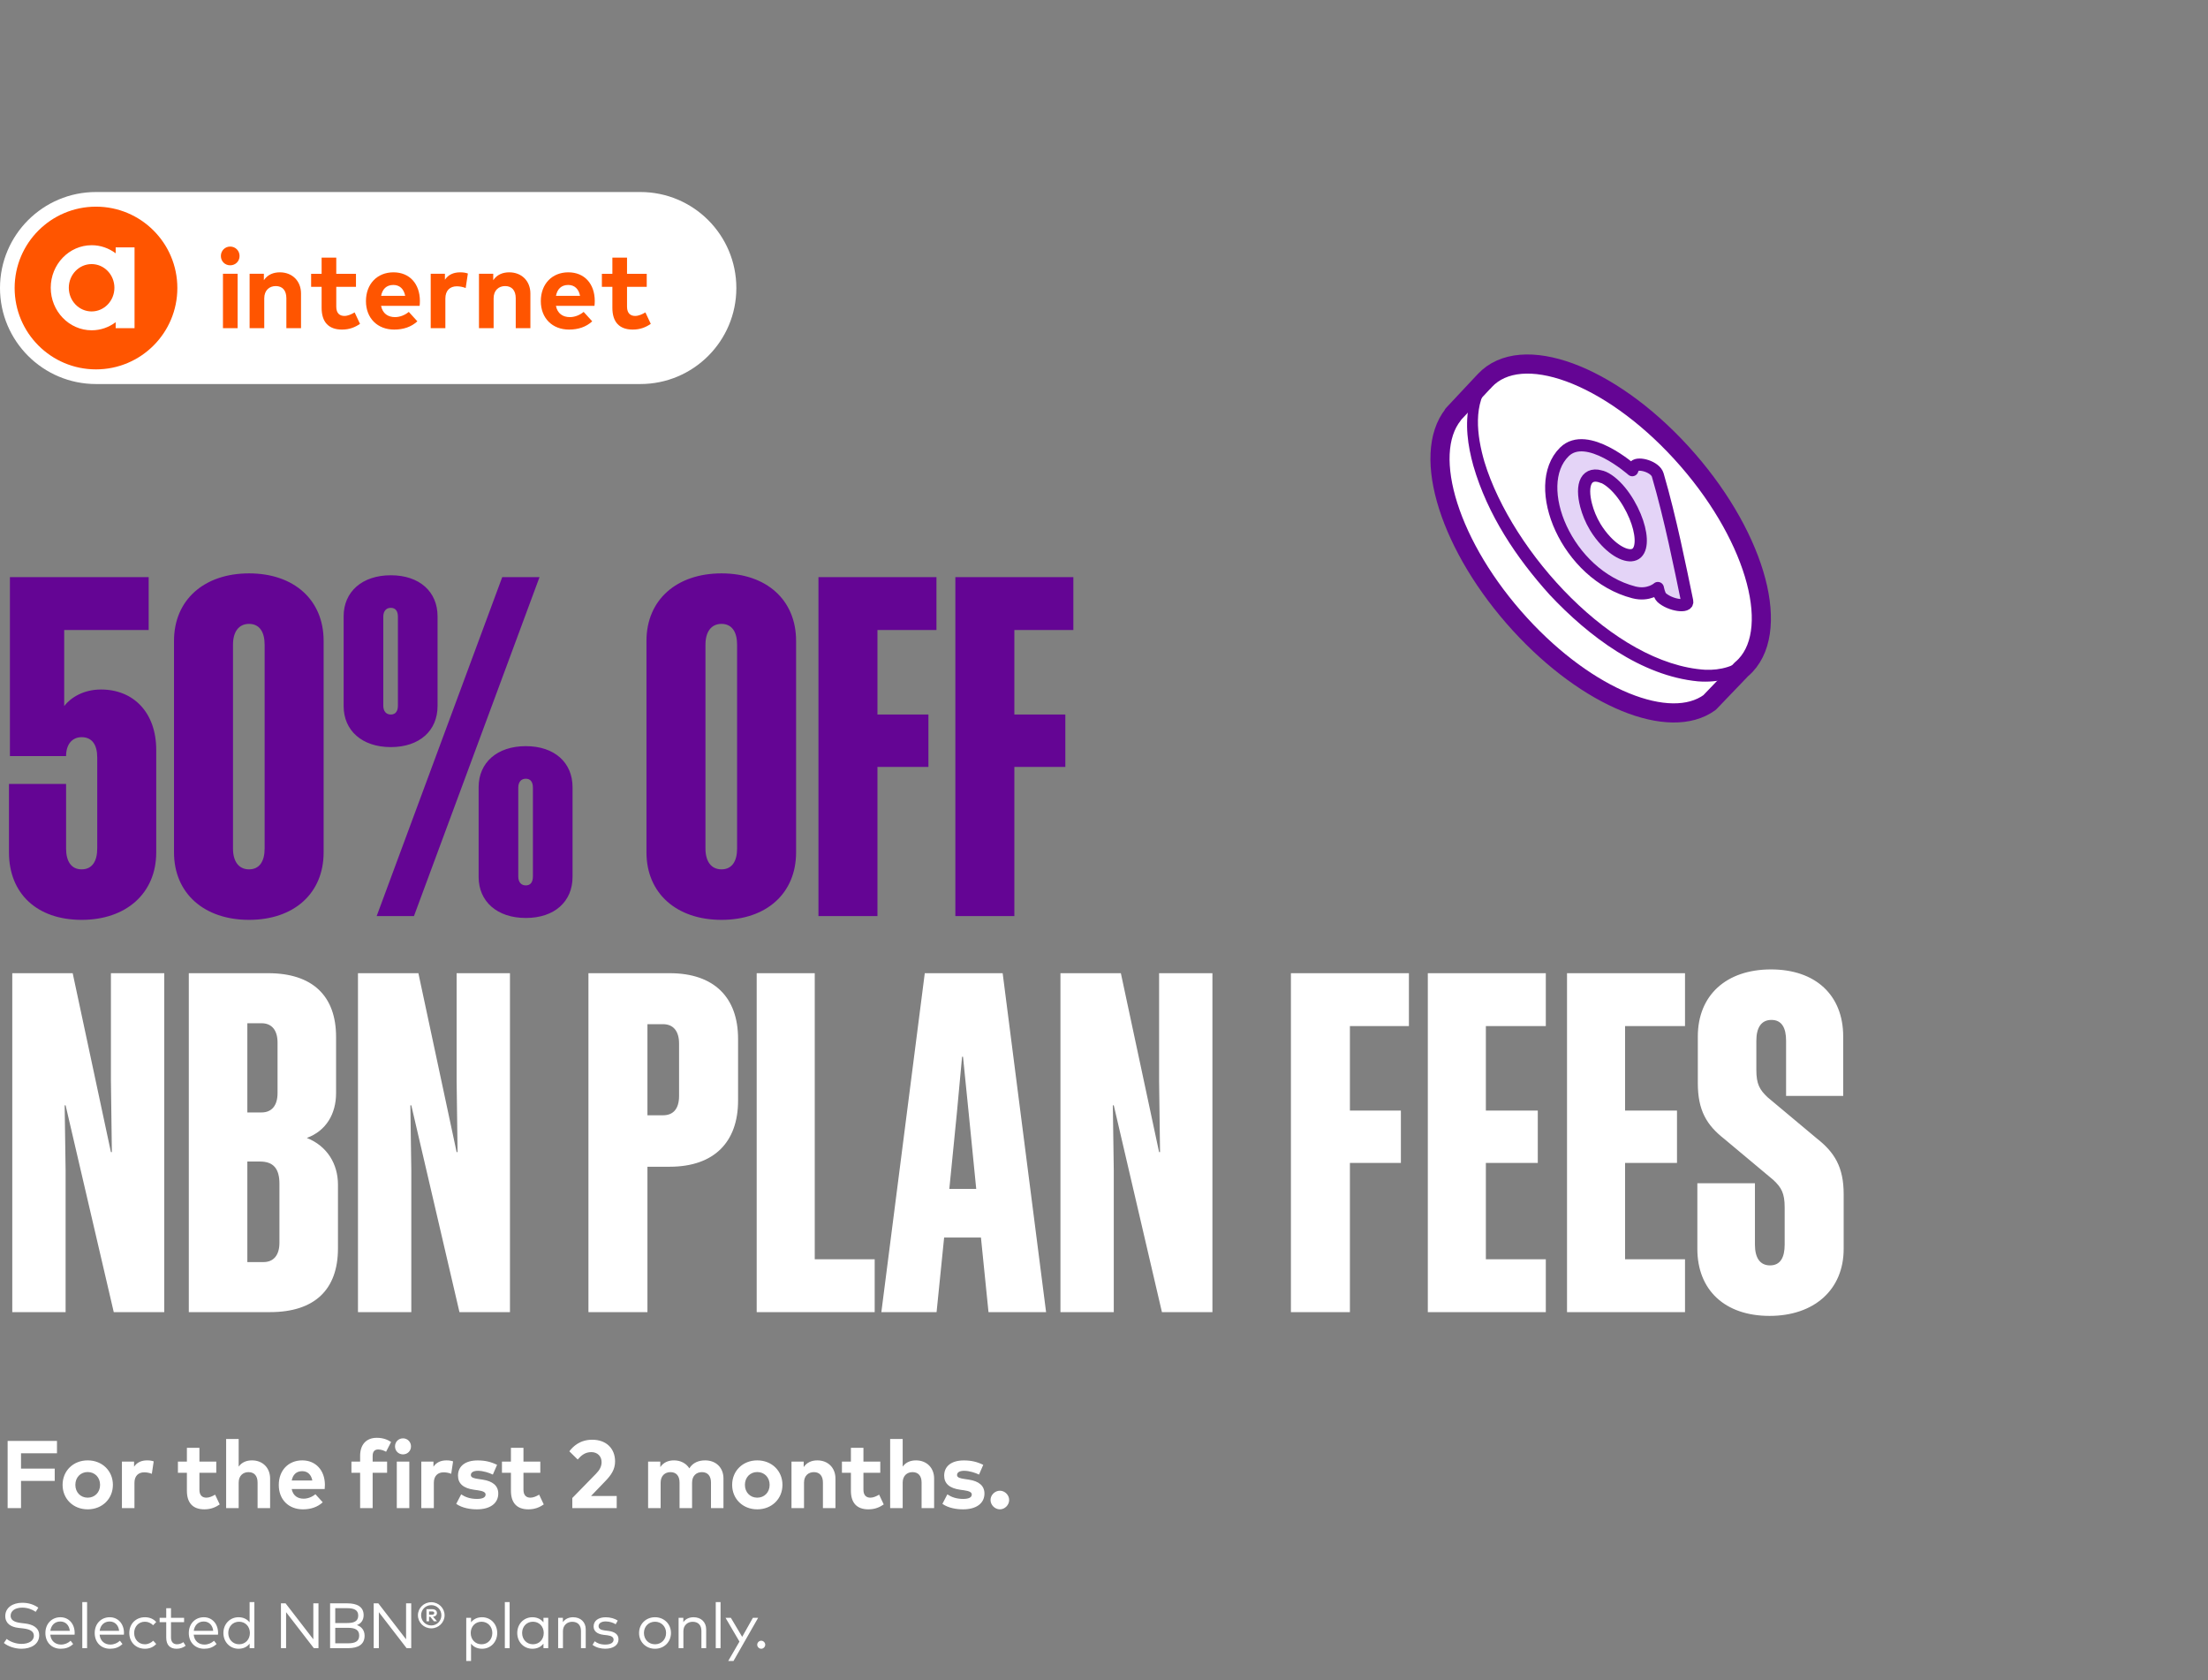 <svg width="552" height="420" viewBox="0 0 552 420" fill="none" xmlns="http://www.w3.org/2000/svg">
<rect x="0" y="0" width="552" height="420" fill="#808080" stroke="none"/>
<g clip-path="url(#clip0_5579_6424)">
<path d="M160.088 48H23.999C10.745 48 0 58.745 0 71.999V72.001C0 85.255 10.745 96 23.999 96H160.088C173.342 96 184.086 85.255 184.086 72.001V71.999C184.086 58.745 173.342 48 160.088 48Z" fill="white"/>
<path d="M23.998 92.337C35.231 92.337 44.337 83.231 44.337 71.999C44.337 60.766 35.231 51.66 23.998 51.66C12.766 51.66 3.66 60.766 3.66 71.999C3.66 83.231 12.766 92.337 23.998 92.337Z" fill="#FF5500"/>
<path fill-rule="evenodd" clip-rule="evenodd" d="M28.918 63.318C27.228 62.053 25.166 61.298 22.924 61.298C17.266 61.298 12.685 66.075 12.685 71.932C12.685 77.788 17.266 82.565 22.924 82.565C25.163 82.565 27.228 81.812 28.918 80.545V82.034H33.636V61.832H28.918V63.321V63.318ZM22.902 77.853C19.756 77.853 17.202 75.2 17.202 71.934C17.202 68.669 19.756 66.016 22.902 66.016C26.047 66.016 28.602 68.669 28.602 71.934C28.602 75.2 26.047 77.853 22.902 77.853Z" fill="white"/>
<path d="M55.22 63.992C55.22 62.674 56.23 61.636 57.548 61.636C58.866 61.636 59.89 62.674 59.89 63.992C59.89 65.311 58.866 66.321 57.548 66.321C56.23 66.321 55.22 65.311 55.22 63.992ZM55.74 82.036V68.439H59.403V82.036H55.74Z" fill="#FF5500"/>
<path d="M62.403 82.036V68.439H65.968V70.04C66.936 68.596 68.422 68.075 69.967 68.075C73.054 68.075 75.256 70.222 75.256 73.378V82.036H71.593V74.556C71.593 72.592 70.611 71.512 68.94 71.512C67.367 71.512 66.063 72.536 66.063 74.584V82.036H62.4H62.403Z" fill="#FF5500"/>
<path d="M80.405 76.957V71.696H77.78V68.442H80.405V64.401H84.068V68.442H88.993V71.696H84.068V76.663C84.068 78.362 84.966 78.977 86.102 78.977C86.972 78.977 87.913 78.544 88.657 78.093L90.003 80.956C88.811 81.77 87.434 82.386 85.498 82.386C82.131 82.386 80.405 80.477 80.405 76.957Z" fill="#FF5500"/>
<path d="M91.489 75.272C91.489 70.994 94.296 68.075 98.365 68.075C102.434 68.075 104.96 70.98 104.974 75.217C104.974 75.636 104.946 76.143 104.905 76.451H95.264C95.656 78.415 97.033 79.271 98.759 79.271C99.938 79.271 101.213 78.793 102.196 77.967L104.342 80.323C102.797 81.74 100.836 82.386 98.547 82.386C94.38 82.386 91.489 79.551 91.489 75.272ZM101.297 73.954C100.962 72.214 99.909 71.232 98.337 71.232C96.61 71.232 95.6 72.27 95.278 73.954H101.297Z" fill="#FF5500"/>
<path d="M107.678 82.036V68.439H111.229V69.928C112.085 68.652 113.389 68.075 115.06 68.075C115.846 68.075 116.462 68.187 116.968 68.369L116.42 72.004C115.815 71.738 114.945 71.57 114.203 71.57C112.505 71.57 111.341 72.609 111.341 74.629V82.039H107.678V82.036Z" fill="#FF5500"/>
<path d="M119.744 82.036V68.439H123.309V70.04C124.277 68.596 125.763 68.075 127.308 68.075C130.394 68.075 132.597 70.222 132.597 73.378V82.036H128.934V74.556C128.934 72.592 127.952 71.512 126.281 71.512C124.708 71.512 123.404 72.536 123.404 74.584V82.036H119.741H119.744Z" fill="#FF5500"/>
<path d="M135.205 75.272C135.205 70.994 138.011 68.075 142.08 68.075C146.149 68.075 148.676 70.98 148.69 75.217C148.69 75.636 148.662 76.143 148.62 76.451H138.98C139.371 78.415 140.748 79.271 142.475 79.271C143.653 79.271 144.929 78.793 145.911 77.967L148.057 80.323C146.513 81.74 144.551 82.386 142.262 82.386C138.095 82.386 135.205 79.551 135.205 75.272ZM145.013 73.954C144.677 72.214 143.625 71.232 142.052 71.232C140.326 71.232 139.315 72.27 138.994 73.954H145.013Z" fill="#FF5500"/>
<path d="M153.095 76.957V71.696H150.47V68.442H153.095V64.401H156.758V68.442H161.683V71.696H156.758V76.663C156.758 78.362 157.656 78.977 158.792 78.977C159.662 78.977 160.603 78.544 161.347 78.093L162.693 80.956C161.501 81.77 160.124 82.386 158.188 82.386C154.821 82.386 153.095 80.477 153.095 76.957Z" fill="#FF5500"/>
</g>
<path d="M20.414 229.944C9.204 229.944 2.242 223.336 2.242 213.07V195.96H16.52V212.126C16.52 215.312 17.818 217.318 20.414 217.318C23.01 217.318 24.308 215.312 24.308 212.126V189.352C24.308 186.166 23.01 184.278 20.414 184.278C18.054 184.278 16.52 186.048 16.52 188.998H2.478V144.276H37.17V157.492H16.048V176.49C17.7 174.366 20.886 172.36 25.252 172.36C33.394 172.36 39.058 178.142 39.058 187.464V213.07C39.058 223.336 31.506 229.944 20.414 229.944ZM62.263 143.332C73.473 143.332 80.907 149.94 80.907 160.206V213.07C80.907 223.336 73.473 229.944 62.263 229.944C51.053 229.944 43.501 223.336 43.501 213.07V160.206C43.501 149.94 51.053 143.332 62.263 143.332ZM62.263 155.958C59.667 155.958 58.251 157.964 58.251 161.15V212.126C58.251 215.312 59.667 217.318 62.263 217.318C64.859 217.318 66.157 215.312 66.157 212.126V161.15C66.157 157.964 64.859 155.958 62.263 155.958ZM97.708 143.804C104.906 143.804 109.39 147.934 109.39 154.07V176.49C109.39 182.626 104.906 186.756 97.708 186.756C90.51 186.756 85.908 182.626 85.908 176.49V154.07C85.908 147.934 90.51 143.804 97.708 143.804ZM94.168 229L125.556 144.276H134.878L103.49 229H94.168ZM97.708 151.946C96.528 151.946 95.82 152.772 95.82 154.188V176.372C95.82 177.788 96.528 178.614 97.708 178.614C98.888 178.614 99.478 177.788 99.478 176.372V154.188C99.478 152.772 98.888 151.946 97.708 151.946ZM131.456 186.52C138.654 186.52 143.138 190.65 143.138 196.786V219.206C143.138 225.342 138.654 229.472 131.456 229.472C124.258 229.472 119.656 225.342 119.656 219.206V196.786C119.656 190.65 124.258 186.52 131.456 186.52ZM131.456 194.662C130.276 194.662 129.568 195.488 129.568 196.904V219.088C129.568 220.504 130.276 221.33 131.456 221.33C132.636 221.33 133.226 220.504 133.226 219.088V196.904C133.226 195.488 132.636 194.662 131.456 194.662ZM180.379 143.332C191.589 143.332 199.023 149.94 199.023 160.206V213.07C199.023 223.336 191.589 229.944 180.379 229.944C169.169 229.944 161.617 223.336 161.617 213.07V160.206C161.617 149.94 169.169 143.332 180.379 143.332ZM180.379 155.958C177.783 155.958 176.367 157.964 176.367 161.15V212.126C176.367 215.312 177.783 217.318 180.379 217.318C182.975 217.318 184.273 215.312 184.273 212.126V161.15C184.273 157.964 182.975 155.958 180.379 155.958ZM204.613 144.276H234.113V157.492H219.363V178.614H232.107V191.712H219.363V229H204.613V144.276ZM238.838 144.276H268.338V157.492H253.588V178.614H266.332V191.712H253.588V229H238.838V144.276Z" fill="#640594"/>
<path d="M16.402 276.316H16.166L16.402 292.718V328H3.068V243.276H18.172L27.73 287.998H27.966L27.73 270.18V243.276H41.064V328H28.438L16.402 276.316ZM47.203 328V243.276H67.027C78.119 243.276 84.019 248.94 84.019 259.206V273.248C84.019 278.44 81.541 282.688 76.703 284.458C81.777 286.464 84.491 290.948 84.491 296.14V312.07C84.491 322.336 78.709 328 67.499 328H47.203ZM69.387 260.622C69.387 257.554 67.971 255.784 65.375 255.784H61.835V278.086H65.375C67.971 278.086 69.387 276.316 69.387 273.248V260.622ZM69.859 295.904C69.859 292.246 68.443 290.358 65.021 290.358H61.835V315.492H65.847C68.443 315.492 69.859 313.722 69.859 310.654V295.904ZM102.828 276.316H102.592L102.828 292.718V328H89.494V243.276H104.598L114.156 287.998H114.392L114.156 270.18V243.276H127.49V328H114.864L102.828 276.316ZM167.407 243.276C178.617 243.276 184.517 249.412 184.517 259.678V275.136C184.517 285.402 178.617 291.656 167.407 291.656H161.861V328H147.111V243.276H167.407ZM165.755 256.02H161.861V278.794H165.755C168.351 278.794 169.767 277.142 169.767 273.956V260.858C169.767 257.79 168.351 256.02 165.755 256.02ZM189.172 243.276H203.686V314.784H218.672V328H189.172V243.276ZM231.195 243.276H250.665L261.521 328H247.125L245.237 309.356H236.033L234.145 328H220.339L231.195 243.276ZM239.219 278.204L237.331 297.202H244.057L242.169 278.204L240.753 264.162H240.517L239.219 278.204ZM278.445 276.316H278.209L278.445 292.718V328H265.111V243.276H280.215L289.773 287.998H290.009L289.773 270.18V243.276H303.107V328H290.481L278.445 276.316ZM322.728 243.276H352.228V256.492H337.478V277.614H350.222V290.712H337.478V328H322.728V243.276ZM356.953 243.276H386.453V256.492H371.467V277.614H384.447V290.712H371.467V314.784H386.453V328H356.953V243.276ZM391.754 243.276H421.254V256.492H406.268V277.614H419.248V290.712H406.268V314.784H421.254V328H391.754V243.276ZM446.167 311.126V301.804C446.167 298.264 445.341 296.848 443.335 294.96L431.063 284.694C426.697 281.272 424.455 277.614 424.455 270.77V259.088C424.455 248.822 431.535 242.332 442.745 242.332C453.955 242.332 460.799 248.822 460.799 259.088V273.956H446.521V260.15C446.521 256.964 445.459 254.958 442.863 254.958C440.267 254.958 439.087 256.964 439.087 260.15V267.466C439.087 271.006 439.913 272.422 441.919 274.31L454.191 284.576C458.557 287.998 460.917 291.656 460.917 298.5V312.188C460.917 322.454 453.483 328.944 442.391 328.944C431.181 328.944 424.337 322.454 424.337 312.188V295.786H438.733V311.126C438.733 314.312 439.913 316.318 442.509 316.318C445.105 316.318 446.167 314.312 446.167 311.126Z" fill="white"/>
<path d="M5.256 377H1.908V360.2H14.244V363.284H5.256V367.112H13.68V370.196H5.256V377ZM21.923 377.3C18.311 377.3 15.647 374.684 15.647 371.18C15.647 367.676 18.311 365.06 21.923 365.06C25.547 365.06 28.223 367.676 28.223 371.18C28.223 374.684 25.547 377.3 21.923 377.3ZM21.923 374.384C23.687 374.384 25.019 373.064 25.019 371.18C25.019 369.296 23.687 367.976 21.923 367.976C20.159 367.976 18.839 369.296 18.839 371.18C18.839 373.064 20.159 374.384 21.923 374.384ZM33.614 377H30.482V365.372H33.517V366.644C34.249 365.552 35.365 365.06 36.794 365.06C37.465 365.06 37.993 365.156 38.425 365.312L37.958 368.42C37.441 368.192 36.697 368.048 36.062 368.048C34.609 368.048 33.614 368.936 33.614 370.664V377ZM51.08 377.3C48.2 377.3 46.724 375.668 46.724 372.656V368.156H44.48V365.372H46.724V361.916H49.855V365.372H54.068V368.156H49.855V372.404C49.855 373.856 50.623 374.384 51.596 374.384C52.34 374.384 53.144 374.012 53.779 373.628L54.931 376.076C53.911 376.772 52.736 377.3 51.08 377.3ZM59.667 377H56.535V359.708H59.667V366.62C60.495 365.468 61.731 365.06 63.003 365.06C65.643 365.06 67.527 366.896 67.527 369.596V377H64.395V370.604C64.395 368.924 63.555 368 62.127 368C60.783 368 59.667 368.876 59.667 370.628V377ZM75.73 377.3C72.166 377.3 69.694 374.876 69.694 371.216C69.694 367.556 72.094 365.06 75.574 365.06C78.922 365.06 81.214 367.544 81.226 371.168C81.226 371.528 81.202 371.96 81.166 372.224H72.922C73.258 373.904 74.434 374.636 75.91 374.636C76.918 374.636 78.01 374.228 78.85 373.52L80.686 375.536C79.366 376.748 77.686 377.3 75.73 377.3ZM72.934 370.088H78.082C77.794 368.6 76.894 367.76 75.55 367.76C74.074 367.76 73.21 368.648 72.934 370.088ZM93.162 377H90.03V368.156H87.858V365.372H90.03V363.932C90.03 361.208 91.482 359.42 94.194 359.42C95.778 359.42 96.882 359.876 97.77 360.464L96.522 362.9C95.946 362.588 95.262 362.336 94.53 362.336C93.63 362.336 93.162 362.888 93.162 363.968V365.372H96.774V368.156H93.162V377ZM100.746 363.56C99.618 363.56 98.754 362.696 98.754 361.568C98.754 360.44 99.618 359.552 100.746 359.552C101.874 359.552 102.75 360.44 102.75 361.568C102.75 362.696 101.874 363.56 100.746 363.56ZM102.33 377H99.198V365.372H102.33V377ZM108.459 377H105.327V365.372H108.363V366.644C109.095 365.552 110.211 365.06 111.639 365.06C112.311 365.06 112.839 365.156 113.271 365.312L112.803 368.42C112.287 368.192 111.543 368.048 110.907 368.048C109.455 368.048 108.459 368.936 108.459 370.664V377ZM119.227 377.3C117.643 377.3 115.567 377 114.055 375.932L115.291 373.556C116.287 374.216 117.499 374.696 119.251 374.696C120.703 374.696 121.399 374.288 121.399 373.604C121.399 373.04 120.811 372.728 119.467 372.536L118.519 372.404C115.831 372.032 114.499 370.856 114.499 368.876C114.499 366.488 116.347 365.072 119.407 365.072C121.267 365.072 122.719 365.42 124.267 366.176L123.211 368.612C122.287 368.156 120.811 367.676 119.503 367.664C118.315 367.664 117.715 368.084 117.715 368.72C117.715 369.392 118.555 369.56 119.611 369.716L120.643 369.872C123.163 370.256 124.567 371.384 124.567 373.352C124.567 375.752 122.599 377.3 119.227 377.3ZM132.089 377.3C129.209 377.3 127.733 375.668 127.733 372.656V368.156H125.489V365.372H127.733V361.916H130.865V365.372H135.077V368.156H130.865V372.404C130.865 373.856 131.633 374.384 132.605 374.384C133.349 374.384 134.153 374.012 134.789 373.628L135.941 376.076C134.921 376.772 133.745 377.3 132.089 377.3ZM154.178 377H143.078V374.468L149.018 368.384C149.906 367.484 150.398 366.56 150.398 365.504C150.398 364.04 149.378 362.996 147.83 362.996C146.234 362.996 145.286 363.86 144.422 364.844L142.334 362.792C143.246 361.604 144.95 359.9 148.07 359.9C151.586 359.9 153.77 362.108 153.77 365.324C153.77 367.376 152.726 368.804 151.346 370.232L147.758 373.964H154.178V377ZM165.159 377H162.027V365.372H165.075V366.74C165.903 365.504 167.175 365.06 168.495 365.06C170.175 365.06 171.555 365.816 172.335 367.052C173.235 365.576 174.759 365.06 176.283 365.06C179.019 365.06 180.867 366.896 180.867 369.596V377H177.747V370.604C177.747 368.924 176.895 368 175.479 368C174.135 368 173.019 368.876 173.019 370.628V377H169.887V370.604C169.887 368.924 169.047 368 167.619 368C166.275 368 165.159 368.876 165.159 370.628V377ZM189.314 377.3C185.702 377.3 183.038 374.684 183.038 371.18C183.038 367.676 185.702 365.06 189.314 365.06C192.938 365.06 195.614 367.676 195.614 371.18C195.614 374.684 192.938 377.3 189.314 377.3ZM189.314 374.384C191.078 374.384 192.41 373.064 192.41 371.18C192.41 369.296 191.078 367.976 189.314 367.976C187.55 367.976 186.23 369.296 186.23 371.18C186.23 373.064 187.55 374.384 189.314 374.384ZM201.004 377H197.872V365.372H200.92V366.74C201.748 365.504 203.02 365.06 204.34 365.06C206.98 365.06 208.864 366.896 208.864 369.596V377H205.732V370.604C205.732 368.924 204.892 368 203.464 368C202.12 368 201.004 368.876 201.004 370.628V377ZM217.083 377.3C214.203 377.3 212.727 375.668 212.727 372.656V368.156H210.483V365.372H212.727V361.916H215.859V365.372H220.071V368.156H215.859V372.404C215.859 373.856 216.627 374.384 217.599 374.384C218.343 374.384 219.147 374.012 219.783 373.628L220.935 376.076C219.915 376.772 218.739 377.3 217.083 377.3ZM225.67 377H222.538V359.708H225.67V366.62C226.498 365.468 227.734 365.06 229.006 365.06C231.646 365.06 233.53 366.896 233.53 369.596V377H230.398V370.604C230.398 368.924 229.558 368 228.13 368C226.786 368 225.67 368.876 225.67 370.628V377ZM240.773 377.3C239.189 377.3 237.113 377 235.601 375.932L236.837 373.556C237.833 374.216 239.045 374.696 240.797 374.696C242.249 374.696 242.945 374.288 242.945 373.604C242.945 373.04 242.357 372.728 241.013 372.536L240.065 372.404C237.377 372.032 236.045 370.856 236.045 368.876C236.045 366.488 237.893 365.072 240.953 365.072C242.813 365.072 244.265 365.42 245.813 366.176L244.757 368.612C243.833 368.156 242.357 367.676 241.049 367.664C239.861 367.664 239.261 368.084 239.261 368.72C239.261 369.392 240.101 369.56 241.157 369.716L242.189 369.872C244.709 370.256 246.113 371.384 246.113 373.352C246.113 375.752 244.145 377.3 240.773 377.3ZM249.973 377.3C248.725 377.3 247.633 376.22 247.633 374.96C247.633 373.712 248.725 372.644 249.973 372.644C251.209 372.644 252.289 373.712 252.289 374.96C252.289 376.22 251.209 377.3 249.973 377.3Z" fill="white"/>
<path d="M5.368 412.152C3.744 412.152 2.024 411.576 0.968 410.712L1.672 409.688C2.448 410.344 3.904 410.936 5.36 410.936C7.096 410.936 8.464 410.232 8.464 408.896C8.464 407.808 7.528 407.264 5.752 407.064L4.624 406.936C2.712 406.72 1.32 405.832 1.32 403.976C1.32 401.848 3.216 400.656 5.56 400.656C7.264 400.656 8.552 401.16 9.584 401.88L8.928 402.92C8.024 402.304 6.896 401.872 5.552 401.872C3.864 401.872 2.656 402.632 2.656 403.896C2.656 404.936 3.496 405.504 5.24 405.712L6.304 405.84C8.152 406.064 9.8 406.848 9.8 408.784C9.8 411 7.784 412.152 5.368 412.152ZM15.18 412.152C12.94 412.152 11.348 410.56 11.348 408.216C11.348 405.896 12.948 404.272 15.108 404.272C17.164 404.272 18.652 405.88 18.668 408.184C18.668 408.336 18.66 408.496 18.644 408.632H12.572C12.74 410.264 13.884 411.104 15.252 411.104C16.188 411.104 17.004 410.744 17.652 410.152L18.292 410.968C17.348 411.872 16.292 412.152 15.18 412.152ZM12.588 407.664H17.452C17.3 406.248 16.372 405.336 15.084 405.336C13.684 405.336 12.78 406.296 12.588 407.664ZM21.773 412H20.573V400.48H21.773V412ZM27.509 412.152C25.268 412.152 23.677 410.56 23.677 408.216C23.677 405.896 25.276 404.272 27.436 404.272C29.492 404.272 30.98 405.88 30.997 408.184C30.997 408.336 30.988 408.496 30.973 408.632H24.901C25.069 410.264 26.212 411.104 27.581 411.104C28.517 411.104 29.332 410.744 29.98 410.152L30.62 410.968C29.677 411.872 28.62 412.152 27.509 412.152ZM24.916 407.664H29.78C29.628 406.248 28.701 405.336 27.413 405.336C26.012 405.336 25.108 406.296 24.916 407.664ZM36.245 412.152C33.917 412.152 32.325 410.456 32.325 408.208C32.325 405.968 33.917 404.272 36.245 404.272C37.365 404.272 38.373 404.688 39.053 405.464L38.285 406.272C37.717 405.72 37.037 405.392 36.213 405.392C34.693 405.392 33.541 406.576 33.541 408.208C33.541 409.848 34.693 411.032 36.213 411.032C37.037 411.032 37.773 410.664 38.309 410.144L39.053 410.96C38.365 411.736 37.365 412.152 36.245 412.152ZM44.158 412.152C42.526 412.152 41.558 411.256 41.558 409.352V405.504H39.902V404.424H41.558V402.016H42.75V404.424H46.022V405.504H42.75V409.328C42.75 410.512 43.374 411.032 44.254 411.032C44.838 411.032 45.406 410.816 45.846 410.496L46.406 411.4C45.838 411.832 45.086 412.152 44.158 412.152ZM51.033 412.152C48.793 412.152 47.201 410.56 47.201 408.216C47.201 405.896 48.801 404.272 50.961 404.272C53.017 404.272 54.505 405.88 54.521 408.184C54.521 408.336 54.513 408.496 54.497 408.632H48.425C48.593 410.264 49.737 411.104 51.105 411.104C52.041 411.104 52.857 410.744 53.505 410.152L54.145 410.968C53.201 411.872 52.145 412.152 51.033 412.152ZM48.441 407.664H53.305C53.153 406.248 52.225 405.336 50.937 405.336C49.537 405.336 48.633 406.296 48.441 407.664ZM59.634 412.152C57.506 412.152 55.85 410.488 55.85 408.208C55.85 405.936 57.506 404.272 59.634 404.272C60.882 404.272 61.802 404.784 62.402 405.552V400.48H63.594V412H62.402V410.872C61.802 411.648 60.882 412.152 59.634 412.152ZM59.778 411.032C61.354 411.032 62.474 409.816 62.474 408.208C62.474 406.608 61.354 405.392 59.778 405.392C58.154 405.392 57.066 406.648 57.066 408.208C57.066 409.776 58.17 411.032 59.778 411.032ZM71.524 412H70.236V400.8H71.396L78.332 409.792V400.8H79.62V412H78.46L71.524 403.008V412ZM87.069 412H82.525V400.8H86.861C89.213 400.8 90.909 401.624 90.909 403.752C90.909 405.016 90.229 405.88 89.221 406.232C90.341 406.6 91.149 407.496 91.149 408.888C91.149 411.064 89.549 412 87.069 412ZM83.813 402.008V405.72H86.821C88.365 405.72 89.557 405.352 89.557 403.848C89.557 402.384 88.357 402.008 86.813 402.008H83.813ZM83.813 406.92V410.792H87.013C88.693 410.792 89.797 410.352 89.797 408.848C89.797 407.36 88.693 406.92 87.013 406.92H83.813ZM94.712 412H93.424V400.8H94.584L101.52 409.792V400.8H102.808V412H101.648L94.712 403.008V412ZM107.826 407.048C105.946 407.048 104.482 405.568 104.482 403.784C104.482 401.984 105.946 400.52 107.826 400.52C109.666 400.52 111.146 401.984 111.146 403.784C111.146 405.568 109.658 407.048 107.826 407.048ZM107.826 406.328C109.226 406.328 110.346 405.192 110.346 403.784C110.346 402.368 109.226 401.248 107.826 401.248C106.394 401.248 105.274 402.368 105.274 403.784C105.274 405.192 106.394 406.328 107.826 406.328ZM107.266 405.288H106.618V402.256H108.018C108.794 402.256 109.234 402.632 109.234 403.224C109.234 403.72 108.882 404.072 108.266 404.144L109.258 405.288H108.482L107.562 404.152H107.266V405.288ZM107.266 402.824V403.632H108.01C108.354 403.632 108.57 403.496 108.57 403.224C108.57 402.96 108.354 402.824 108.01 402.824H107.266ZM117.761 415.2H116.561V404.424H117.761V405.544C118.361 404.776 119.273 404.272 120.521 404.272C122.649 404.272 124.305 405.936 124.305 408.208C124.305 410.488 122.649 412.152 120.521 412.152C119.273 412.152 118.361 411.648 117.761 410.88V415.2ZM120.377 411.032C122.001 411.032 123.081 409.776 123.081 408.208C123.081 406.648 121.985 405.392 120.377 405.392C118.793 405.392 117.681 406.608 117.681 408.208C117.681 409.816 118.793 411.032 120.377 411.032ZM127.409 412H126.209V400.48H127.409V412ZM133.097 412.152C130.969 412.152 129.313 410.488 129.313 408.208C129.313 405.936 130.969 404.272 133.097 404.272C134.345 404.272 135.265 404.784 135.865 405.552V404.424H137.057V412H135.865V410.872C135.265 411.648 134.345 412.152 133.097 412.152ZM133.241 411.032C134.817 411.032 135.937 409.816 135.937 408.208C135.937 406.608 134.817 405.392 133.241 405.392C131.617 405.392 130.529 406.648 130.529 408.208C130.529 409.776 131.633 411.032 133.241 411.032ZM140.738 412H139.538V404.424H140.722V405.504C141.338 404.6 142.346 404.272 143.274 404.272C145.146 404.272 146.434 405.472 146.434 407.304V412H145.242V407.696C145.242 406.256 144.442 405.408 143.058 405.408C141.786 405.408 140.738 406.288 140.738 407.728V412ZM151.292 412.144C150.316 412.144 149.092 411.904 148.132 411.176L148.684 410.28C149.26 410.728 150.028 411.104 151.308 411.104C152.588 411.104 153.396 410.68 153.396 409.88C153.396 409.272 152.884 408.904 151.812 408.776L150.908 408.672C149.204 408.464 148.404 407.704 148.404 406.576C148.404 405.144 149.612 404.28 151.428 404.28C152.62 404.28 153.708 404.616 154.436 405.104L153.916 406.032C153.428 405.696 152.46 405.32 151.436 405.32C150.356 405.32 149.644 405.776 149.644 406.512C149.644 407.144 150.196 407.456 151.188 407.576L152.084 407.688C153.692 407.896 154.628 408.56 154.628 409.8C154.628 411.24 153.332 412.144 151.292 412.144ZM163.752 412.152C161.472 412.152 159.768 410.456 159.768 408.208C159.768 405.968 161.472 404.272 163.752 404.272C166.032 404.272 167.744 405.968 167.744 408.208C167.744 410.456 166.032 412.152 163.752 412.152ZM163.752 411.032C165.32 411.032 166.52 409.848 166.52 408.208C166.52 406.576 165.32 405.392 163.752 405.392C162.176 405.392 160.984 406.576 160.984 408.208C160.984 409.848 162.176 411.032 163.752 411.032ZM170.849 412H169.649V404.424H170.833V405.504C171.449 404.6 172.457 404.272 173.385 404.272C175.257 404.272 176.545 405.472 176.545 407.304V412H175.353V407.696C175.353 406.256 174.553 405.408 173.169 405.408C171.897 405.408 170.849 406.288 170.849 407.728V412ZM180.138 412H178.938V400.48H180.138V412ZM183.378 415.2H182.058L184.866 410.36L181.386 404.424H182.722L185.546 409.176L188.218 404.424H189.53L183.378 415.2ZM190.307 412.152C189.771 412.152 189.307 411.68 189.307 411.144C189.307 410.608 189.771 410.144 190.307 410.144C190.843 410.144 191.307 410.608 191.307 411.144C191.307 411.68 190.843 412.152 190.307 412.152Z" fill="white"/>
<path d="M436.402 166.329C445.505 156.606 438.291 132.788 420.29 113.125C402.29 93.462 380.317 85.4 371.213 95.123C371.112 95.232 371.024 95.35 370.927 95.459L370.911 95.441L363.285 103.581L363.297 103.642C355.199 113.792 362.485 136.917 380.042 156.096C396.993 174.612 417.461 182.831 427.395 175.615L435.372 167.296C435.728 166.996 436.075 166.677 436.402 166.329Z" fill="white"/>
<path d="M436.402 166.329C445.505 156.606 438.291 132.788 420.29 113.125C402.29 93.462 380.317 85.4 371.213 95.123C371.112 95.232 371.024 95.35 370.927 95.459L370.911 95.441L363.285 103.581L363.297 103.642C355.199 113.792 362.485 136.917 380.042 156.096C396.993 174.612 417.461 182.831 427.395 175.615L435.372 167.296C435.728 166.996 436.075 166.677 436.402 166.329Z" stroke="#640594" stroke-width="3.488" stroke-linecap="round" stroke-linejoin="round"/>
<path d="M436.402 166.329C445.505 156.606 438.291 132.788 420.29 113.125C402.29 93.462 380.317 85.4 371.213 95.123C371.112 95.232 371.024 95.35 370.927 95.459L370.911 95.441L363.285 103.581L363.297 103.642C355.199 113.792 362.485 136.917 380.042 156.096C396.993 174.612 417.461 182.831 427.395 175.615L435.372 167.296C435.728 166.996 436.075 166.677 436.402 166.329Z" fill="white"/>
<path d="M436.402 166.329C445.505 156.606 438.291 132.788 420.29 113.125C402.29 93.462 380.317 85.4 371.213 95.123C371.112 95.232 371.024 95.35 370.927 95.459L370.911 95.441L363.285 103.581L363.297 103.642C355.199 113.792 362.485 136.917 380.042 156.096C396.993 174.612 417.461 182.831 427.395 175.615L435.372 167.296C435.728 166.996 436.075 166.677 436.402 166.329Z" stroke="#640594" stroke-width="4.784" stroke-linecap="round" stroke-linejoin="round"/>
<path d="M438.433 165.631C434.844 169.594 429.434 170.71 424.481 170.322C410.348 168.962 397.203 159.135 387.365 148.627C379.114 139.454 371.9 128.742 368.335 116.421C366.934 111.385 366.159 105.979 367.362 100.742C367.968 98.074 369.256 95.541 371.097 93.618C372.215 92.494 373.797 94.15 372.796 95.384C368.109 100.769 369.215 108.97 371.117 115.479C378.032 138.12 403.469 166.041 426.35 167.431C430.06 167.575 434 166.625 436.769 163.813C437.888 162.657 439.523 164.414 438.429 165.626L438.433 165.631Z" fill="#640594"/>
<path d="M414.462 146.997C414.462 146.997 414.801 148.819 415.391 149.364C417.506 151.309 422.157 152.028 421.793 150.284C420.106 142.127 417.583 129.483 414.438 118.74C413.833 116.67 409.622 115.501 408.649 116.526C408.185 117.014 408.072 117.528 408.072 117.528C408.072 117.528 396.712 107.418 391.088 112.968C382.478 121.465 391.71 143.758 408.459 148.074C412.194 149.037 414.458 147.006 414.458 147.006L414.462 146.997Z" fill="#E4D4F7" stroke="#640594" stroke-width="3.052" stroke-linecap="round" stroke-linejoin="round"/>
<path d="M400.647 119.277C398.762 118.501 397.284 118.889 396.562 120.223C395.839 121.557 395.863 123.789 396.538 126.357C396.982 128.058 397.724 129.941 398.806 131.737C399.589 133.037 400.53 134.257 401.503 135.286C404.506 138.469 407.732 139.62 409.214 138.216C410.695 136.812 410.445 133.076 408.761 129.03C407.877 126.902 406.598 124.666 405.076 122.817C403.554 120.969 401.79 119.565 400.393 119.146" fill="white"/>
<path d="M400.647 119.277C398.762 118.501 397.284 118.889 396.562 120.223C395.839 121.557 395.863 123.789 396.538 126.357C396.982 128.058 397.724 129.941 398.806 131.737C399.589 133.037 400.53 134.257 401.503 135.286C404.506 138.469 407.732 139.62 409.214 138.216C410.695 136.812 410.445 133.076 408.761 129.03C407.877 126.902 406.598 124.666 405.076 122.817C403.554 120.969 401.79 119.565 400.393 119.146" stroke="#640594" stroke-width="3.052" stroke-linecap="round" stroke-linejoin="round"/>
<defs>
<clipPath id="clip0_5579_6424">
<rect width="184.086" height="48" fill="white" transform="translate(0 48)"/>
</clipPath>
</defs>
</svg>
